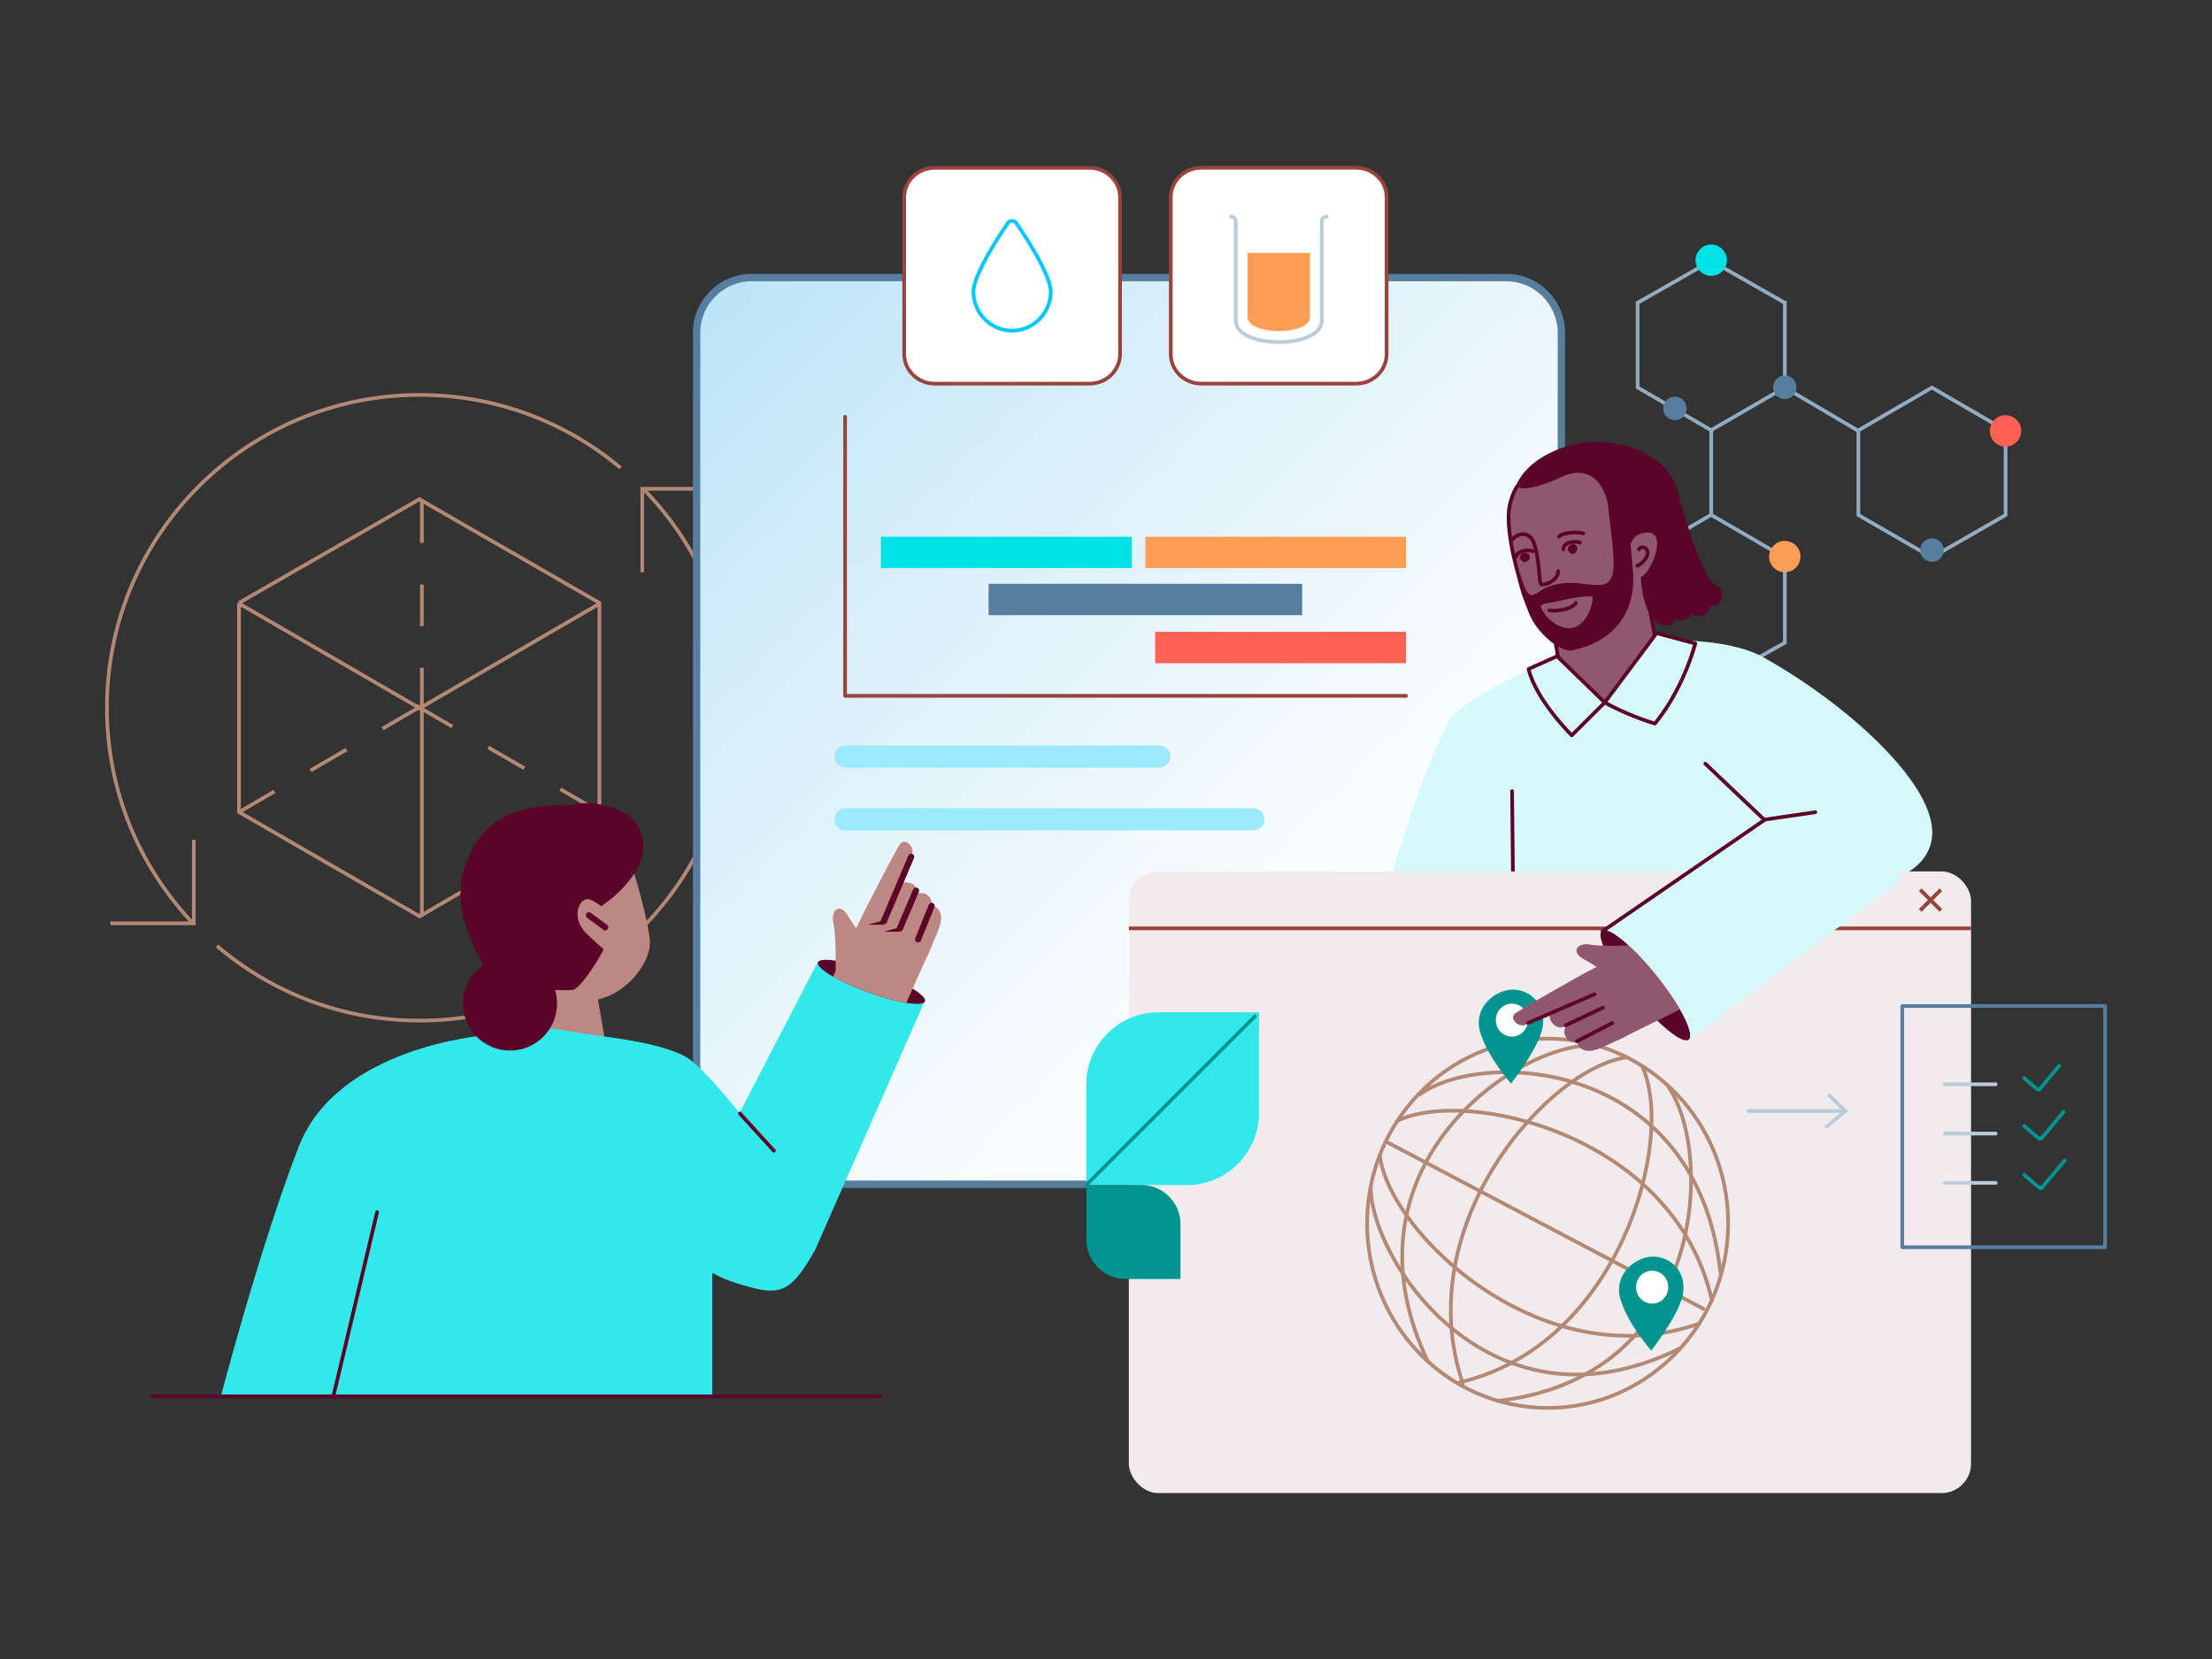 <?xml version="1.0" encoding="UTF-8"?>
<svg xmlns="http://www.w3.org/2000/svg" xmlns:xlink="http://www.w3.org/1999/xlink" viewBox="0 0 600 450">
  <rect x="0" y="0" width="600" height="450" fill="#333333" stroke="none"/>
  <defs>
    <style>
      .cls-1, .cls-2, .cls-3, .cls-4, .cls-5, .cls-6, .cls-7, .cls-8, .cls-9, .cls-10, .cls-11, .cls-12, .cls-13, .cls-14, .cls-15, .cls-16, .cls-17, .cls-18, .cls-19 {
        fill: none;
      }

      .cls-1, .cls-3, .cls-5, .cls-7, .cls-20, .cls-13, .cls-16, .cls-17, .cls-19 {
        stroke-miterlimit: 10;
      }

      .cls-1, .cls-5, .cls-6, .cls-8, .cls-9, .cls-10, .cls-21, .cls-12, .cls-14, .cls-15, .cls-22, .cls-18 {
        stroke-linecap: round;
      }

      .cls-1, .cls-6, .cls-21, .cls-20, .cls-14, .cls-22 {
        stroke: #5b0428;
      }

      .cls-23 {
        fill: #f2ebee;
      }

      .cls-23, .cls-24, .cls-25, .cls-26, .cls-27, .cls-28, .cls-29, .cls-30, .cls-31, .cls-32, .cls-33, .cls-34, .cls-35, .cls-36, .cls-37, .cls-38, .cls-39, .cls-40, .cls-41, .cls-42 {
        stroke-width: 0px;
      }

      .cls-24, .cls-21 {
        fill: #91576f;
      }

      .cls-2, .cls-10, .cls-11, .cls-17, .cls-19 {
        stroke: #b38874;
      }

      .cls-25 {
        fill: #ff6255;
      }

      .cls-43, .cls-30, .cls-35 {
        fill: #33e8eb;
      }

      .cls-26 {
        fill: #bd8783;
      }

      .cls-44 {
        clip-path: url(#clippath);
      }

      .cls-27 {
        fill: #577e9e;
      }

      .cls-28, .cls-20 {
        fill: #5b0428;
      }

      .cls-3 {
        stroke-width: 1.02px;
      }

      .cls-3, .cls-8, .cls-13 {
        stroke: #98443d;
      }

      .cls-4, .cls-7 {
        stroke: #93acc1;
      }

      .cls-5 {
        stroke: #9ae9fd;
      }

      .cls-5, .cls-6 {
        stroke-width: 6px;
      }

      .cls-29 {
        fill: #00948f;
      }

      .cls-6, .cls-8, .cls-9, .cls-10, .cls-21, .cls-12, .cls-14, .cls-15, .cls-22 {
        stroke-linejoin: round;
      }

      .cls-31 {
        fill: #00e2e6;
      }

      .cls-32 {
        fill: #00e2e6;
      }

      .cls-33 {
        fill: #122c49;
      }

      .cls-9 {
        stroke: #577e9e;
      }

      .cls-34 {
        fill: url(#interface-gradient);
      }

      .cls-35 {
        opacity: .24;
      }

      .cls-36, .cls-22 {
        fill: #d6fafb;
      }

      .cls-11, .cls-19 {
        stroke-dasharray: 0 0 11.29 11.29;
      }

      .cls-37 {
        fill: #00948f;
      }

      .cls-38 {
        fill: #ff9d55;
      }

      .cls-12 {
        stroke: #bccbd8;
      }

      .cls-20 {
        stroke-width: 1.23px;
      }

      .cls-39 {
        fill: #577e9e;
      }

      .cls-15 {
        stroke: #00948f;
      }

      .cls-16 {
        stroke: #03c8f9;
      }

      .cls-18 {
        stroke: #00948f;
      }

      .cls-40 {
        fill: #fff;
      }

      .cls-41 {
        fill: #ff9d55;
      }

      .cls-42 {
        fill: #98443d;
      }
    </style>
    <linearGradient id="interface-gradient" x1="421.97" y1="313.98" x2="190.51" y2="82.52" gradientUnits="userSpaceOnUse">
      <stop offset=".18" stop-color="#fff"/>
      <stop offset=".37" stop-color="#f5fbfd"/>
      <stop offset=".69" stop-color="#dbf0fa"/>
      <stop offset="1" stop-color="#bce4f7"/>
    </linearGradient>
    <clipPath id="clippath">
      <path class="cls-30" d="M341.47,301.8c0,10.83-8.78,19.61-19.61,19.61h-27.18v-27.18c0-10.83,8.78-19.61,19.61-19.61h27.18v27.18Z"/>
    </clipPath>
  </defs>
  <g id="Background">
    <g>
      <path class="cls-19" d="M113.49,191.98l-48.65,28.29"/>
      <path class="cls-17" d="M162.71,163.69l-48.65,28.29"/>
      <path class="cls-17" d="M64.83,163.53l48.93-28.12,48.82,28.12v56.57l-48.76,28.46-48.99-28.29v-56.74Z"/>
      <path class="cls-17" d="M64.83,163.69l49.79,28.85"/>
      <path class="cls-19" d="M112.92,191.42l49.79,28.85"/>
      <line class="cls-11" x1="114.43" y1="135.97" x2="114.43" y2="192.55"/>
      <line class="cls-2" x1="114.43" y1="191.98" x2="114.43" y2="248.56"/>
      <path class="cls-2" d="M58.82,256.57c14.82,12.64,34.04,20.27,55.05,20.27,46.87,0,84.86-37.99,84.86-84.86,0-23.13-9.25-44.1-24.26-59.4M168.35,126.92c-14.74-12.36-33.75-19.8-54.49-19.8-46.87,0-84.86,37.99-84.86,84.86,0,22.66,8.88,43.24,23.35,58.46"/>
      <path class="cls-2" d="M29.94,250.44h22.63s0-22.63,0-22.63"/>
      <path class="cls-2" d="M196.84,132.58h-22.63s0,22.63,0,22.63"/>
    </g>
    <g>
      <rect class="cls-34" x="188.95" y="75.28" width="234.57" height="245.94" rx="15" ry="15"/>
      <path class="cls-39" d="M408.52,76.28c7.72,0,14,6.28,14,14v215.94c0,7.72-6.28,14-14,14h-204.57c-7.72,0-14-6.28-14-14V90.28c0-7.72,6.28-14,14-14h204.57M408.52,74.28h-204.57c-8.84,0-16,7.16-16,16v215.94c0,8.84,7.16,16,16,16h204.57c8.84,0,16-7.16,16-16V90.28c0-8.84-7.16-16-16-16h0Z"/>
    </g>
    <g>
      <path class="cls-4" d="M504.08,116.88l-19.96-11.76"/>
      <line class="cls-4" x1="464.16" y1="116.25" x2="464.16" y2="139.76"/>
      <path class="cls-7" d="M484.12,82.13l-19.98-11.38-19.94,11.38v22.97l19.92,11.59,20.01-11.59v-22.97Z"/>
      <path class="cls-7" d="M484.12,151.25l-19.98-11.6-19.94,11.6v22.97l9.96,5.69,9.96,5.69,20.01-11.26v-23.08Z"/>
      <path class="cls-7" d="M544,116.74l-19.98-11.6-19.94,11.6v22.97l19.92,11.48,20.01-11.48v-22.97Z"/>
      <circle class="cls-41" cx="484.12" cy="150.97" r="4.25"/>
      <circle class="cls-32" cx="464.16" cy="70.58" r="4.25"/>
      <circle class="cls-25" cx="544" cy="116.88" r="4.25"/>
      <circle class="cls-27" cx="484.12" cy="105.04" r="3.19"/>
      <circle class="cls-27" cx="454.31" cy="110.78" r="3.19"/>
      <circle class="cls-27" cx="444.19" cy="162.62" r="3.19"/>
      <circle class="cls-27" cx="524.04" cy="149.22" r="3.19"/>
    </g>
  </g>
  <g id="Midground">
    <path class="cls-36" d="M417.97,180.43l11.38-4.22c9.18,2.65,20.2-2.45,20.2-2.45,0,0,18.52-1.14,28.59,4.44,22.2,12.32,45.55,33.3,45.97,47.17.31,10.06-10.79,13.13-10.79,13.13h-136.14c5.12-17.98,12.15-37.05,16.55-43.82,2.72-4.19,18.13-11.99,24.23-14.25Z"/>
    <line class="cls-1" x1="410.41" y1="239.45" x2="410.15" y2="214.59"/>
    <rect class="cls-23" x="306.19" y="236.37" width="228.45" height="168.63" rx="8" ry="8"/>
    <line class="cls-13" x1="306.19" y1="251.82" x2="534.64" y2="251.82"/>
    <line class="cls-3" x1="520.85" y1="241.33" x2="526.47" y2="246.95"/>
    <line class="cls-3" x1="526.47" y1="241.33" x2="520.85" y2="246.95"/>
    <g>
      <line class="cls-5" x1="229.35" y1="205.21" x2="314.43" y2="205.21"/>
      <line class="cls-5" x1="229.35" y1="222.23" x2="339.95" y2="222.23"/>
    </g>
    <g>
      <g>
        <path class="cls-40" d="M325.84,104.05c-4.56,0-8.27-3.59-8.27-8.01v-42.54c0-4.42,3.71-8.01,8.27-8.01h42.01c4.56,0,8.27,3.59,8.27,8.01v42.54c0,4.42-3.71,8.01-8.27,8.01h-42.01Z"/>
        <path class="cls-42" d="M367.85,46c4.28,0,7.77,3.37,7.77,7.51v42.54c0,4.14-3.49,7.51-7.77,7.51h-42.01c-4.28,0-7.77-3.37-7.77-7.51v-42.54c0-4.14,3.49-7.51,7.77-7.51h42.01M367.85,45h-42.01c-4.84,0-8.77,3.81-8.77,8.51v42.54c0,4.7,3.93,8.51,8.77,8.51h42.01c4.84,0,8.77-3.81,8.77-8.51v-42.54c0-4.7-3.93-8.51-8.77-8.51h0Z"/>
      </g>
      <path class="cls-12" d="M359.85,58.76c-.73,0-1.32.59-1.32,1.32v26.9c0,7.74-23.33,7.74-23.33,0v-26.9c0-.73-.59-1.32-1.32-1.32"/>
      <path class="cls-38" d="M355.33,68.59v17.33c0,5.25-16.94,5.1-16.94,0v-17.33h16.94Z"/>
    </g>
    <g>
      <g>
        <path class="cls-40" d="M253.53,104.07c-4.56,0-8.27-3.59-8.27-8.01v-42.52c0-4.42,3.71-8.01,8.27-8.01h42.01c4.56,0,8.27,3.59,8.27,8.01v42.52c0,4.42-3.71,8.01-8.27,8.01h-42.01Z"/>
        <path class="cls-42" d="M295.54,46.02c4.28,0,7.77,3.37,7.77,7.51v42.52c0,4.14-3.49,7.51-7.77,7.51h-42.01c-4.28,0-7.77-3.37-7.77-7.51v-42.52c0-4.14,3.49-7.51,7.77-7.51h42.01M295.54,45.02h-42.01c-4.84,0-8.77,3.81-8.77,8.51v42.52c0,4.7,3.93,8.51,8.77,8.51h42.01c4.84,0,8.77-3.81,8.77-8.51v-42.52c0-4.7-3.93-8.51-8.77-8.51h0Z"/>
      </g>
      <path class="cls-16" d="M273.35,60.53c.56-.82,1.75-.84,2.33,0,5.85,8.53,9.34,15.46,9.34,18.55,0,5.85-4.71,10.61-10.51,10.61s-10.47-4.76-10.47-10.61c0-3.08,3.48-10.01,9.31-18.55Z"/>
    </g>
    <g>
      <rect class="cls-31" x="238.93" y="145.59" width="68.06" height="8.51"/>
      <rect class="cls-25" x="313.33" y="171.39" width="68.06" height="8.51"/>
      <rect class="cls-39" x="268.15" y="158.35" width="85.07" height="8.51"/>
      <rect class="cls-38" x="310.69" y="145.59" width="70.69" height="8.51"/>
      <polyline class="cls-8" points="381.38 188.74 229.23 188.74 229.23 113.05"/>
    </g>
    <g>
      <ellipse class="cls-10" cx="419.79" cy="331.81" rx="48.97" ry="50.09"/>
      <path class="cls-10" d="M387.06,368.77c-24.59-52.33,24.69-86.37,45.9-85.21"/>
      <path class="cls-10" d="M396.78,375.26c-14.67-43.44,23.69-85.83,44.52-88.45"/>
      <path class="cls-10" d="M406.41,379.97c56.41-6.47,58.44-67.26,46.22-85.03"/>
      <path class="cls-10" d="M395.88,374.99c43.78-10.35,58.52-66.1,49.64-85.56"/>
      <path class="cls-10" d="M455.53,365.82c-51.16,25.15-83.76-23.8-83.74-43.98"/>
      <path class="cls-10" d="M460.93,359c-42.47,15.01-84.1-24.35-86.67-45.66"/>
      <path class="cls-10" d="M466.66,345.16c-6.33-57.7-64.13-60.84-81.5-48.33"/>
      <path class="cls-10" d="M464.33,352.65c-10.11-44.78-66.26-57.74-85.28-48.65"/>
      <line class="cls-10" x1="376.59" y1="310" x2="462.06" y2="355.01"/>
    </g>
    <g>
      <path class="cls-29" d="M447.9,366.33s-6.39-7.16-8.38-14.01c-1.99-6.85,4.51-11.85,9.48-11.45,4.97.4,9.09,5.06,7.16,11.45-1.72,5.7-8.26,14.01-8.26,14.01Z"/>
      <ellipse class="cls-40" cx="448.14" cy="349.14" rx="4.37" ry="4.47"/>
    </g>
    <g>
      <line class="cls-12" x1="474.22" y1="301.37" x2="500.56" y2="301.37"/>
      <polyline class="cls-12" points="496.22 297.13 500.56 301.37 495.44 305.61"/>
    </g>
    <g>
      <rect class="cls-9" x="515.98" y="272.88" width="55.02" height="65.43"/>
      <line class="cls-12" x1="527.51" y1="294.11" x2="541.31" y2="294.11"/>
      <line class="cls-12" x1="527.51" y1="307.48" x2="541.31" y2="307.48"/>
      <line class="cls-12" x1="527.51" y1="320.85" x2="541.31" y2="320.85"/>
      <path class="cls-15" d="M549.02,292.4s3.91,3.43,4.03,3.3,5.58-6.69,5.58-6.69"/>
      <path class="cls-15" d="M549.02,305.39s4.36,3.82,4.49,3.68,6.22-7.46,6.22-7.46"/>
      <path class="cls-15" d="M549.02,318.65s4.49,3.93,4.62,3.78,6.4-7.67,6.4-7.67"/>
    </g>
    <g>
      <path class="cls-24" d="M421.56,128.43c-1.27.6-2.69.84-4.09.73-5.49-.46-7,4.46-7.77,7.08-1.66,5.65,1.22,17.11,3.19,23.11,1.53,4.66,8.95,13.95,18.58,10.29,9.63-3.65,11.4-9.09,12.49-16.01,1.06-6.7-2.52-34.57-22.41-25.2Z"/>
      <path class="cls-14" d="M421.56,128.43c-1.27.6-2.69.84-4.09.73-5.49-.46-7,4.46-7.77,7.08-1.66,5.65,1.22,17.11,3.19,23.11,1.53,4.66,8.95,13.95,18.58,10.29,9.63-3.65,11.4-9.09,12.49-16.01,1.06-6.7-2.52-34.57-22.41-25.2Z"/>
      <path class="cls-21" d="M420.35,167.36s1.89,7.72,2.09,9.97,2.96,14.76,12.84,13.21c10.67-1.67,14.4-13.83,14.2-14.9s-4.17-21.91-4.17-21.91l-24.96,13.63Z"/>
      <path class="cls-28" d="M429.03,120.14c11.92-1.38,26.6,3.69,26.68,17.74,1.26,8.92-2.73,13.61-9.31,18.57-.82-.73-3.37-.55-2.73-1.1,1.76-1.72,6.78-7.27,3.17-8.76-.69-.12-1.35.29-2.01.52-5.32,1.38-8.19-3.35-8.35-7.63-.6-8.92-5.87-13.94-13.74-9.7-2.27,1.01-12.01,4.86-11.09,1.01,3.21-6.09,10.77-9.61,17.37-10.64Z"/>
      <path class="cls-6" d="M437.84,125.88c9.1-.93,10.9,11.21,12.26,18.49.83,4.45,1.42,9,2.74,13.34.5,1.66,1.96,7.32,3.29,7.55"/>
      <path class="cls-6" d="M451.52,133.41c2.17,4.6,4.11,13.66,6.28,18.32,1.3,2.81,3.36,8.42,6.39,9.67"/>
      <path class="cls-6" d="M456.89,153.24c.61,3.03,1.29,8.97,3.95,10.9"/>
      <path class="cls-6" d="M451.73,166.75c-3.33-2.18-3.78-9.44-3.74-13.05"/>
      <path class="cls-14" d="M428.57,147.2c-1.08-.54-4.5-.31-4.53,1.82"/>
      <path class="cls-28" d="M425.67,149.86c-.93-1.01-.07-2.1.96-2.31.52-.1,1.38.74,1.24,1.33-.24,1.01-1.23,2.03-2.2.98Z"/>
      <g>
        <path class="cls-14" d="M415.76,149.52c-1.05-.58-4.36-.06-4.56,1.49"/>
        <path class="cls-28" d="M414.59,150.32c1.2,1.1-.73,2.95-1.84,1.79-1.4-1.46.7-2.75,1.84-1.79Z"/>
      </g>
      <path class="cls-33" d="M441,148.89l.03-.21"/>
      <path class="cls-24" d="M446.88,144.44c5.05.12,1.57,8.9-.5,10.99-1.62,2.08-3.97,1.7-4.16-1.05-.59-3.98-.96-9.77,4.67-9.93Z"/>
      <path class="cls-28" d="M411.15,153.31c-.48-.8.45,3.22.64,4.14.75,3.53,1.49,5.05,2.93,8.82,2.11,5.51,8.59,10.75,11.68,10.13,11-2.2,17.28-9.98,16.56-20.83-.16-2.47-1.44-16.33-1.44-16.33l-5.18-.93s1.33,11.25,1.29,12.74c.87,12.46-6.79,5.46-15.49,7.45-4.44,1.02-4.78,2.75-6.69,2.88-1.8.12-2.73-5.43-4.31-8.08Z"/>
      <path class="cls-24" d="M423.45,162.88c2.96-.72,6.93-1.32,8.44-1.04.54.1-.68,7.93-5.91,8.51-3.32.37-7.34-3.12-8.12-6.08,2.08-.95.1-.15,5.59-1.39Z"/>
      <path class="cls-14" d="M444.55,149.04c.16-.75,1.5-.78,2.02-.16s.38,1.49.04,2.19c-.51,1.03-1.41,1.9-2.52,2.42"/>
      <path class="cls-14" d="M422.86,145.59c.52-.76,2.24-.98,3.15-1.07s1.61-.21,3.46.16"/>
      <path class="cls-14" d="M410.25,146.36c.5-.76,1.64-1.32,2.37-1.44s1.74.04,2.3.67"/>
      <path class="cls-14" d="M414.92,145.59c1.79.96,2.42,8.08,2.47,8.49.25,2.16.21,4.54.89,4.48,2.93-.27,4.42-2.26,4.36-3.64"/>
      <path class="cls-14" d="M427.45,163.55c-1.13,1.78-5.57,2.4-7.18,1.98"/>
    </g>
    <g>
      <path class="cls-43" d="M341.47,301.8c0,10.83-8.78,19.61-19.61,19.61h-27.18v-27.18c0-10.83,8.78-19.61,19.61-19.61h27.18v27.18Z"/>
      <g class="cls-44">
        <path class="cls-30" d="M341.47,301.8c0,10.83-8.78,19.61-19.61,19.61h-27.18v-27.18c0-10.83,8.78-19.61,19.61-19.61h27.18v27.18Z"/>
        <path class="cls-35" d="M341.47,301.8c0,10.83-8.78,19.61-19.61,19.61h-27.18v-27.18c0-10.83,8.78-19.61,19.61-19.61h27.18v27.18Z"/>
      </g>
    </g>
    <path class="cls-18" d="M340.41,275.68l-45.73,45.73"/>
    <path class="cls-37" d="M320.2,346.93h-14.87c-5.88,0-10.65-4.77-10.65-10.65v-14.87h14.87c5.88,0,10.65,4.77,10.65,10.65v14.87Z"/>
  </g>
  <g id="Foreground">
    <g>
      <path class="cls-26" d="M132.38,280.75s2.56-6.27,2.33-9.18c-.84-11.05-5.66-29.08-1.66-39.54,5.93-15.51,32.26-13.59,35.76-4.55,3.5,9.04,6.95,22.18,7.46,27.56.51,5.38-5.59,14.19-14.07,16.05l2.03,11.86-31.86-2.2Z"/>
      <path class="cls-30" d="M63.69,378.75s18.76-82.56,39.27-89.35c22.52-7.46,27.89-7.46,27.89-7.46l2.03-5.76s22.45,3.81,32.37,5.17l1.19,6.1,26.77,28.65v62.65H63.69Z"/>
      <path class="cls-30" d="M131.49,280.87l-27.83,94.05-25.11,4.14c-2.5,0-18.76.09-18.76.09,0,0,10.95-41.86,21.3-68.26,10.61-27.05,50.39-30.03,50.39-30.03Z"/>
      <line class="cls-1" x1="90.42" y1="378.75" x2="102.29" y2="328.81"/>
      <g>
        <path class="cls-30" d="M187.31,287.53c8.54,6.7,24.89,29.62,24.89,29.62,6.16,3.32,11.53,6.39,11.38,13.39l-2.48,8.5c-7.11,12.58-9.88,12.6-21.73,8.88-26.6-8.34-47.09-55.89-34.12-66.58,0,0,16.59,1.9,22.05,6.18Z"/>
        <g>
          <polygon class="cls-30" points="189.8 322.67 221.9 260.82 250.94 271.27 221.1 339.04 189.8 322.67"/>
          <path class="cls-28" d="M250.91,271.59c-.29.79-2.21.89-5.07.43-2.8-.45-6.5-1.45-10.47-2.89,0,0,0,0-.02,0-3.7-1.35-6.99-2.85-9.39-4.22-2.78-1.6-4.38-3.02-4.08-3.86.32-.87,2.65-.91,6.05-.25,2.66.51,5.97,1.44,9.48,2.72,4.11,1.49,7.69,3.17,10.14,4.66,2.33,1.42,3.63,2.67,3.35,3.43Z"/>
          <g>
            <path class="cls-26" d="M252.7,256.65l-5.14,11.51-1.72,3.86c-2.8-.45-6.5-1.45-10.47-2.89-3.72-1.35-7-2.85-9.41-4.23l1.97-4.11,6.37-13.27,18.39,9.14Z"/>
            <path class="cls-26" d="M234.31,247.51s9.27-18.31,10.16-18.94c1.22-.87,3.22.75,3.02,2.6-.2,1.86-7.69,20.43-7.69,20.43l-5.49-4.09Z"/>
            <path class="cls-26" d="M254.84,251.32c-.34,1.1-1.72,4.38-3.39,8.2-3.07.56-13.32-8.41-13.32-8.41,0,0,5.34-11.2,6.4-11.62,1.06-.43,4.18-.1,3.97,2.06-.03.29-.14.73-.29,1.26,1.76-1.46,4.97.04,4.5,2.88,0,0,0,0,.02,0,.2.02,3.7.47,2.13,5.63Z"/>
            <path class="cls-20" d="M244.11,252.1s-.09,0-.13-.01c-.11-.05-.16-.18-.12-.29l4.42-10.34c.05-.11.18-.16.29-.12.11.05.16.18.12.29l-4.42,10.34c-.03.07-.09.11-.16.13Z"/>
            <path class="cls-20" d="M239.74,250.22s-.09,0-.13-.01c-.11-.05-.16-.18-.12-.29l7.47-17.63c.05-.11.18-.16.29-.12.11.05.16.18.12.29l-7.47,17.63c-.03.07-.09.11-.16.13Z"/>
            <path class="cls-20" d="M249.09,255.02s-.09,0-.13-.01c-.11-.05-.17-.17-.12-.28l3.66-9.11c.05-.11.17-.17.28-.12.11.05.17.17.12.28l-3.66,9.11c-.03.07-.09.12-.16.13Z"/>
            <path class="cls-26" d="M226.66,263.44s.2-9.58-.61-13.06c-.81-3.47,1.71-5.69,3.91-2.03s4.33,6.11,4.33,6.11l-3.1,9.66-4.53-.67Z"/>
          </g>
        </g>
        <line class="cls-1" x1="200.7" y1="302.03" x2="209.91" y2="312.12"/>
      </g>
      <path class="cls-28" d="M163.05,245.84s12.54-7.98,11.36-17.77c-1.19-9.79-14.75-10.98-18.81-9.91-4.07,1.07-24.38-2.97-30.01,18.62-3.5,13.4,7.3,25.83,6.62,28.55-.68,2.71,21.24,3.62,23.27,3.16,2.03-.45,7.57-9.04,8.59-11.75,1.02-2.71-6.78-5.87-5.99-8.7.79-2.82,4.97-2.2,4.97-2.2Z"/>
      <path class="cls-26" d="M166.33,248.38s-3.84-3.5-6.44-4.41c-2.6-.9-5.37,4.88-.79,9.26,4.58,4.39,6.67,5.99,6.67,5.99l.56-10.85Z"/>
      <path class="cls-20" d="M164.18,251.77s-.09-.01-.13-.04l-4.46-3.29c-.1-.07-.12-.21-.05-.31.07-.1.21-.12.31-.05l4.46,3.29c.1.07.12.21.05.31-.04.06-.11.09-.18.09Z"/>
    </g>
    <line class="cls-14" x1="41.26" y1="378.75" x2="238.77" y2="378.75"/>
    <circle class="cls-28" cx="138.34" cy="272.21" r="12.76"/>
    <path class="cls-22" d="M414.62,181.47l7.73-3.47,12.93,12.55,14.05-18.8,10.51,2.79s-3.02,12.05-10.95,21.74c-7.89-2.42-13.6-5.73-13.6-5.73l-8.95,8.91s-9.7-9.55-11.72-17.99Z"/>
    <g>
      <path class="cls-29" d="M409.86,293.91s-6.39-7.16-8.38-14.01c-1.99-6.85,4.51-11.85,9.48-11.45,4.97.4,9.09,5.06,7.16,11.45-1.72,5.7-8.26,14.01-8.26,14.01Z"/>
      <ellipse class="cls-40" cx="410.1" cy="276.71" rx="4.37" ry="4.47"/>
    </g>
    <path class="cls-28" d="M437.42,261.57c.06.1.12.19.18.29,1.48,2.43,3.37,5.12,5.57,7.87,2.5,3.13,5.02,5.86,7.28,7.97.2.19.4.36.59.54,3.35,3.02,6.03,4.54,7.04,3.73.99-.79.16-3.63-1.94-7.44-.22-.4-.46-.81-.7-1.23-1.53-2.6-3.58-5.56-5.99-8.57-1.81-2.26-3.62-4.32-5.34-6.08,0,0-.01-.01-.02-.02-4.47-4.57-8.3-7.14-9.55-6.15-1.12.9.11,4.46,2.89,9.08Z"/>
    <g>
      <g>
        <path class="cls-24" d="M428.91,264.47l9.73,17.76,16.65-8.24,2.04-1.01,1.52-1.34,1.54-1.36c-.22-.4-.46-.81-.7-1.23-1.53-2.6-3.58-5.56-5.99-8.57-1.81-2.26-3.62-4.32-5.34-6.08,0,0-.01-.01-.02-.02l-2.05.88-.46.24-3.97,2.1-12.94,6.86Z"/>
        <path class="cls-24" d="M428.91,264.47s-17.68,9.85-18.27,10.75c-.81,1.23.86,3.15,2.68,2.88s19.83-8.38,19.83-8.38l-4.25-5.25Z"/>
        <path class="cls-24" d="M433.47,284.55c1.07-.37,4.25-1.87,7.95-3.67.44-3.05-8.81-12.8-8.81-12.8,0,0-10.69,5.4-11.55,6.13-1.92,1.64.41,4.75,2.54,4.46.29-.04.72-.16,1.23-.34-1.37,1.79.23,4.89,3.02,4.32,0,0,0,0,0,.02.03.2.61,3.63,5.63,1.88Z"/>
        <path class="cls-24" d="M444.3,256.31s-9.44.57-12.89-.09c-3.45-.66-5.54,1.91-1.85,3.93,3.69,2.02,6.19,4.02,6.19,4.02l9.4-3.43-.84-4.44Z"/>
      </g>
      <line class="cls-1" x1="432.55" y1="269.67" x2="414.54" y2="277.44"/>
      <line class="cls-1" x1="434.8" y1="273.33" x2="424.72" y2="278.11"/>
      <line class="cls-1" x1="437.32" y1="277.5" x2="427.72" y2="282.45"/>
    </g>
    <path class="cls-36" d="M498.71,209.99l-64.3,42.29.16.19c1.28-.93,5.08,1.63,9.51,6.17,0,0,.01,0,.02.02,1.72,1.76,3.54,3.82,5.34,6.08,2.41,3.01,4.46,5.97,5.99,8.57.25.42.48.83.7,1.23,1.66,3.01,2.51,5.39,2.31,6.66l.38.45,56.89-42.99-17.01-28.68Z"/>
    <line class="cls-1" x1="478.62" y1="222.32" x2="492.4" y2="220.31"/>
    <polyline class="cls-14" points="462.56 207.15 478.62 222.41 434.71 252.58"/>
  </g>
</svg>